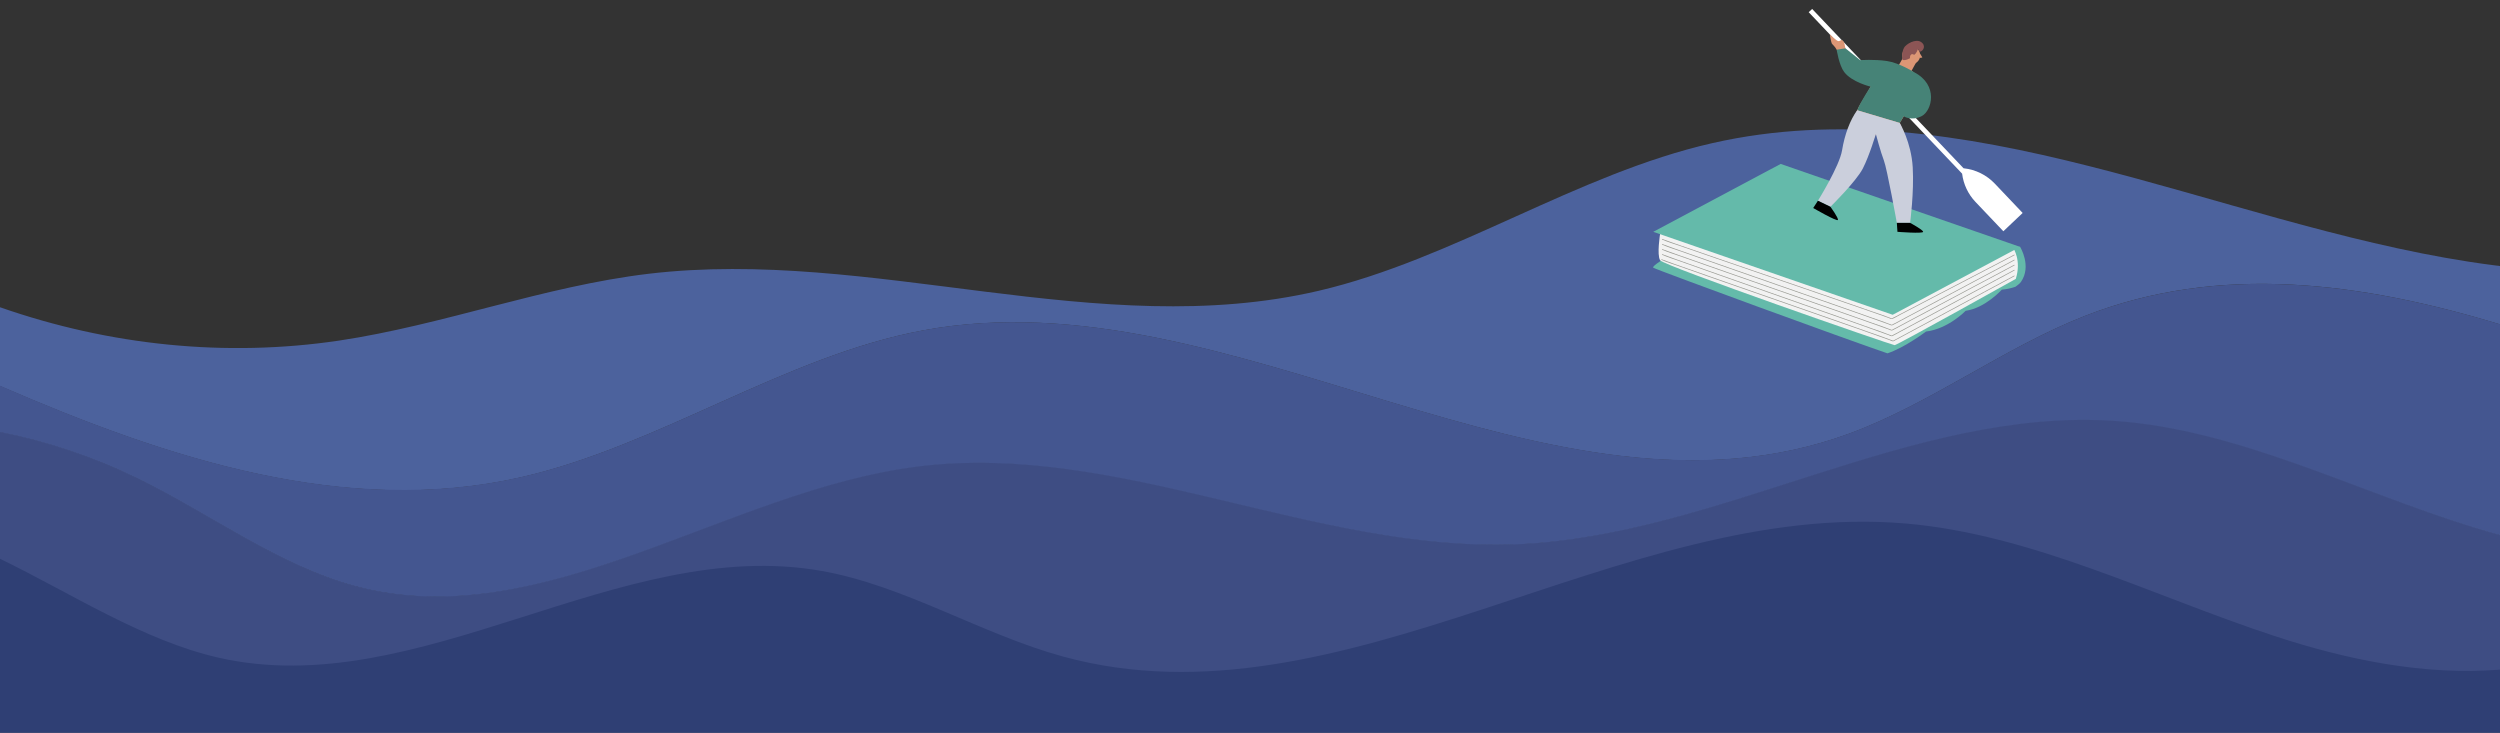<svg width="1440" height="422" viewBox="0 0 1440 422" fill="none" xmlns="http://www.w3.org/2000/svg">
<rect x="0" y="0" width="1440" height="422" fill="#333333" stroke="none"/>
<path d="M1424.33 303.437C1355.75 282.115 1289.05 247.156 1218.58 242.136C1101.92 233.892 990.554 308.458 873.777 313.293C758.036 318.065 644.484 254.099 529.243 268.355C418.955 281.929 312.661 366.475 204.293 337.342C160.363 325.503 120.925 295.689 78.991 275.297C53.493 262.838 26.957 253.975 0 248.644V322.652C41.358 342.735 82.409 369.698 125.879 379.615C241.466 405.896 356.899 309.078 473.254 329.656C521.217 338.148 565.378 366.165 612.65 379.057C773.089 422.818 933.452 288.375 1097.46 302.322C1170.46 308.52 1239.35 343.851 1310.01 367.094C1352.02 380.917 1396.91 390.028 1440 386.495V308.024C1434.74 306.599 1429.52 305.049 1424.33 303.437Z" fill="#3E4D83"/>
<path d="M299.712 275.022C379.085 257.06 452.083 205.094 531.84 190.291C710.131 157.154 891.994 313.362 1065.1 249.813C1111.87 232.656 1154.38 200.201 1200.92 181.991C1278.45 151.579 1359.94 162.604 1440 186.822V153.252C1434.09 152.509 1428.13 151.703 1422.22 150.774C1275.88 128.105 1131.07 49.506 986.227 82.457C908.275 100.171 837.427 149.288 759.552 167.498C632.909 197.104 501.926 142.413 373.44 157.711C313.344 164.896 255.245 187.194 195.341 196.175C130.061 205.899 63.168 199.024 0 176.974V222.375C97.075 264.493 199.258 297.753 299.712 275.022Z" fill="#4C629D"/>
<path d="M1309.98 366.298C1239.32 343.052 1170.43 307.719 1097.43 301.52C933.427 287.573 773.069 421.963 612.634 378.262C565.363 365.368 521.165 337.349 473.242 328.857C356.89 308.215 241.459 405.102 125.875 378.819C82.406 368.901 41.357 341.937 0 321.852V422.087H1440V385.7C1396.88 389.233 1351.99 380.121 1309.98 366.298Z" fill="#2F3F74"/>
<path d="M204.326 337.551C312.691 366.696 418.982 282.294 529.229 268.681C644.467 254.449 758.016 318.369 873.754 313.542C990.528 308.716 1101.93 234.277 1218.55 242.507C1289.01 247.519 1355.71 282.418 1424.29 303.704C1429.48 305.313 1434.74 306.86 1440 308.283V186.755C1359.94 162.622 1278.49 151.608 1200.92 181.928C1154.42 200.12 1111.87 232.544 1065.1 249.684C891.994 313.171 710.131 157.115 531.84 190.22C452.045 205.009 379.085 256.986 299.712 274.869C199.296 297.516 97.075 264.35 0 222.149V248.88C26.957 254.202 53.491 263.05 78.989 275.488C120.96 295.969 160.397 325.732 204.326 337.551Z" fill="#445690"/>
<g clip-path="url(#clip0_436_12030)">
<mask id="mask0_436_12030" style="mask-type:luminance" maskUnits="userSpaceOnUse" x="830" y="-85" width="680" height="330">
<path d="M1509.87 -84.131H830.339V244.637H1509.87V-84.131Z" fill="white"/>
</mask>
<g mask="url(#mask0_436_12030)">
<path d="M1101.81 36.911C1104.62 36.397 1106.47 33.712 1105.96 30.913C1105.44 28.114 1102.75 26.261 1099.95 26.775C1097.15 27.289 1095.29 29.974 1095.81 32.773C1096.32 35.572 1099.01 37.425 1101.81 36.911Z" fill="#DC9675"/>
</g>
<mask id="mask1_436_12030" style="mask-type:luminance" maskUnits="userSpaceOnUse" x="830" y="-85" width="680" height="330">
<path d="M1509.87 -84.131H830.339V244.637H1509.87V-84.131Z" fill="white"/>
</mask>
<g mask="url(#mask1_436_12030)">
<path d="M1149 105.763C1144.28 100.797 1137.96 97.672 1131.15 96.938L1131.01 96.927L1043.8 5.148L1041.81 7.034L1130.18 100.029C1130.94 106.125 1133.62 111.836 1137.88 116.309L1153.93 133.202L1165.05 122.667L1149 105.763Z" fill="white"/>
</g>
<mask id="mask2_436_12030" style="mask-type:luminance" maskUnits="userSpaceOnUse" x="830" y="-85" width="680" height="330">
<path d="M1509.87 -84.131H830.339V244.637H1509.87V-84.131Z" fill="white"/>
</mask>
<g mask="url(#mask2_436_12030)">
<path d="M1109.39 190.964C1122.23 189.418 1132.21 179.014 1132.21 179.014C1143.5 177.469 1153.03 166.846 1153.03 166.846C1155.86 166.616 1158.49 166.002 1160.88 165.18C1162.39 164.127 1163.5 163.184 1164.06 162.395C1170.42 153.274 1163.59 142.202 1163.59 142.202L967.332 143.649C967.332 143.649 950.888 153.022 952.272 154.184C953.534 155.237 1065.05 196.028 1087.17 203.527C1097.18 200.205 1109.39 190.964 1109.39 190.964Z" fill="#64BAAA"/>
</g>
<mask id="mask3_436_12030" style="mask-type:luminance" maskUnits="userSpaceOnUse" x="830" y="-85" width="680" height="330">
<path d="M1509.87 -84.131H830.339V244.637H1509.87V-84.131Z" fill="white"/>
</mask>
<g mask="url(#mask3_436_12030)">
<path d="M1104.23 34.978L1101.08 40.722C1101.08 40.722 1109.71 47.256 1111.04 53.066C1112.37 58.876 1108.72 65.509 1104.23 66.671C1099.74 67.833 1097.75 65.015 1097.75 65.015L1094.26 70.826C1094.26 70.826 1098.75 81.273 1099.74 91.731C1100.74 102.178 1099.57 119.105 1099.57 119.105H1091.93C1091.93 119.105 1088.35 94.768 1087.11 91.895C1085.41 87.927 1081.29 75.309 1081.29 75.309C1081.29 75.309 1074.98 90.24 1071.16 96.708C1067.34 103.176 1057.21 114.961 1057.21 114.961L1050.74 111.31C1050.74 111.31 1063.19 88.409 1063.86 83.772C1064.53 79.124 1067.68 66.024 1071.83 59.545C1075.98 53.077 1078.98 47.102 1078.98 46.598C1078.98 46.105 1069.67 46.269 1065.36 41.95C1062.39 38.99 1060.01 32.709 1057.94 28.642C1056.99 26.789 1055.21 25.386 1055.06 24.969C1054.57 23.643 1053.97 19.806 1053.97 19.806C1053.97 19.806 1058.06 23.862 1059.04 23.697C1060.04 23.533 1060.71 22.941 1060.71 22.941C1060.71 22.941 1061.82 23.478 1062.22 24.52C1062.75 25.945 1062.7 28.028 1063.37 28.51C1064.53 29.343 1068.52 35.142 1071.01 35.647C1073.5 36.14 1082.97 35.153 1087.29 36.809C1091.61 38.464 1093.27 38.3 1093.27 38.3L1096.6 32.402L1104.23 34.978Z" fill="#DC9675"/>
</g>
<mask id="mask4_436_12030" style="mask-type:luminance" maskUnits="userSpaceOnUse" x="830" y="-85" width="680" height="330">
<path d="M1509.87 -84.131H830.339V244.637H1509.87V-84.131Z" fill="white"/>
</mask>
<g mask="url(#mask4_436_12030)">
<path d="M1159.67 142.959C1159.67 142.959 1164.47 149.942 1161.09 160.641C1161.09 160.641 1092.73 198.813 1091.31 198.813C1089.89 198.813 958.221 153.132 956.234 149.931C954.247 146.73 956.234 134.594 956.234 134.594L1042.06 125.967L1159.67 142.959Z" fill="#F2F2F2"/>
</g>
<mask id="mask5_436_12030" style="mask-type:luminance" maskUnits="userSpaceOnUse" x="830" y="-85" width="680" height="330">
<path d="M1509.87 -84.131H830.339V244.637H1509.87V-84.131Z" fill="white"/>
</mask>
<g mask="url(#mask5_436_12030)">
<path d="M1104.67 28.323C1104.67 28.323 1104.11 30.658 1102.52 31.612C1102.52 31.612 1101.54 30.724 1100.74 31.491C1099.93 32.259 1100.18 33.508 1100.18 33.508C1100.18 33.508 1097.45 35.164 1095.83 34.473C1095.83 34.473 1095.05 30.571 1096.73 27.479C1097.86 25.396 1103.36 22.14 1106.48 24.168C1109.59 26.197 1107.94 29.507 1105.66 29.847C1105.65 29.847 1105.48 28.915 1104.67 28.323Z" fill="#8C5555"/>
</g>
<mask id="mask6_436_12030" style="mask-type:luminance" maskUnits="userSpaceOnUse" x="830" y="-85" width="680" height="330">
<path d="M1509.87 -84.131H830.339V244.637H1509.87V-84.131Z" fill="white"/>
</mask>
<g mask="url(#mask6_436_12030)">
<path d="M952.272 133.53L1090.19 181.316L1163.58 142.202L1025.66 94.416L952.272 133.53Z" fill="#64BAAA"/>
</g>
<mask id="mask7_436_12030" style="mask-type:luminance" maskUnits="userSpaceOnUse" x="830" y="-85" width="680" height="330">
<path d="M1509.87 -84.131H830.339V244.637H1509.87V-84.131Z" fill="white"/>
</mask>
<g mask="url(#mask7_436_12030)">
<path d="M1102.56 41.61C1102.56 41.61 1094.08 36.216 1086.86 35.142C1079.64 34.068 1071.49 34.649 1071.49 34.649L1062.95 27.83L1057.93 28.63C1057.93 28.63 1059.25 37.488 1062.22 41.446C1066.62 47.333 1077.44 49.898 1077.44 49.898C1077.44 49.898 1071.65 58.613 1069.73 63.502L1094.26 70.814L1096.54 67.01C1096.54 67.01 1101.15 69.904 1106.97 66.835C1112.78 63.765 1116.76 48.999 1102.56 41.61Z" fill="#468377"/>
</g>
<mask id="mask8_436_12030" style="mask-type:luminance" maskUnits="userSpaceOnUse" x="830" y="-85" width="680" height="330">
<path d="M1509.87 -84.131H830.339V244.637H1509.87V-84.131Z" fill="white"/>
</mask>
<g mask="url(#mask8_436_12030)">
<path d="M1094.26 70.814C1094.26 70.814 1100.9 81.93 1101.73 96.368C1102.57 110.805 1100.22 128.389 1100.22 128.389H1092.58C1092.58 128.389 1086.92 97.036 1085.1 92.388C1083.29 87.74 1080.49 77.183 1080.49 77.183C1080.49 77.183 1076.82 89.571 1073 97.036C1069.18 104.502 1054.34 119.104 1054.34 119.104L1047.13 115.618C1047.13 115.618 1059.54 95.71 1061.03 86.578C1062.52 77.457 1065.63 69.137 1069.73 63.502L1094.26 70.814Z" fill="#CBCFDC"/>
</g>
<mask id="mask9_436_12030" style="mask-type:luminance" maskUnits="userSpaceOnUse" x="830" y="-85" width="680" height="330">
<path d="M1509.87 -84.131H830.339V244.637H1509.87V-84.131Z" fill="white"/>
</mask>
<g mask="url(#mask9_436_12030)">
<path d="M1100.22 128.39C1100.22 128.39 1107.72 132.369 1107.72 133.531C1107.72 134.693 1092.93 133.531 1092.93 133.531L1092.58 128.39H1100.22Z" fill="black"/>
</g>
<mask id="mask10_436_12030" style="mask-type:luminance" maskUnits="userSpaceOnUse" x="830" y="-85" width="680" height="330">
<path d="M1509.87 -84.131H830.339V244.637H1509.87V-84.131Z" fill="white"/>
</mask>
<g mask="url(#mask10_436_12030)">
<path d="M1054.32 119.093C1054.32 119.093 1059.12 125.649 1058.63 126.701C1058.13 127.754 1044.41 119.817 1044.41 119.817L1047.12 115.618L1054.32 119.093Z" fill="black"/>
</g>
<mask id="mask11_436_12030" style="mask-type:luminance" maskUnits="userSpaceOnUse" x="830" y="-85" width="680" height="330">
<path d="M1509.87 -84.131H830.339V244.637H1509.87V-84.131Z" fill="white"/>
</mask>
<g mask="url(#mask11_436_12030)">
<path d="M1105.97 30.921C1105.97 30.921 1107.18 32.883 1107.26 33.059C1107.32 33.223 1105.8 33.344 1105.8 33.344L1105.97 30.921Z" fill="#DC9675"/>
</g>
<mask id="mask12_436_12030" style="mask-type:luminance" maskUnits="userSpaceOnUse" x="830" y="-85" width="680" height="330">
<path d="M1509.87 -84.131H830.339V244.637H1509.87V-84.131Z" fill="white"/>
</mask>
<g mask="url(#mask12_436_12030)">
<path d="M957.376 137.981C960.559 139.406 963.995 140.393 967.288 141.533C974.61 144.087 981.953 146.62 989.286 149.141C998.88 152.441 1008.47 155.741 1018.08 159.029C1027.95 162.417 1037.83 165.804 1047.69 169.203C1056.08 172.086 1064.47 174.969 1072.84 177.874C1077.84 179.606 1082.84 181.316 1087.8 183.125C1088.44 183.355 1089.35 183.936 1089.97 183.695C1091.57 183.07 1093.12 182.051 1094.64 181.261C1101.96 177.446 1109.28 173.631 1116.6 169.816C1125.44 165.201 1134.28 160.597 1143.13 155.982C1148.59 153.131 1154.07 150.281 1159.54 147.431C1159.8 147.288 1160.08 147.157 1160.34 147.014C1160.56 146.905 1160.36 146.576 1160.15 146.685C1156.27 148.714 1152.37 150.742 1148.49 152.77C1140.04 157.166 1131.61 161.562 1123.17 165.969C1115.04 170.211 1106.9 174.454 1098.77 178.685C1096.33 179.957 1093.9 181.229 1091.46 182.5C1090.93 182.774 1090.3 183.004 1089.82 183.355C1089.67 183.465 1089.51 183.421 1089.79 183.465C1089.66 183.454 1089.51 183.344 1089.37 183.3C1085.53 181.788 1081.59 180.505 1077.68 179.157C1069.98 176.471 1062.27 173.818 1054.56 171.165C1044.88 167.832 1035.2 164.511 1025.53 161.2C1015.74 157.834 1005.95 154.48 996.158 151.114C988.1 148.341 980.043 145.567 971.986 142.772C967.508 141.215 963.007 139.702 958.572 138.047C958.254 137.926 957.87 137.795 957.595 137.663C957.343 137.565 957.145 137.883 957.376 137.981Z" fill="#989992"/>
</g>
<mask id="mask13_436_12030" style="mask-type:luminance" maskUnits="userSpaceOnUse" x="830" y="-85" width="680" height="330">
<path d="M1509.87 -84.131H830.339V244.637H1509.87V-84.131Z" fill="white"/>
</mask>
<g mask="url(#mask13_436_12030)">
<path d="M957.376 140.909C960.559 142.334 963.973 143.342 967.255 144.504C974.621 147.113 981.986 149.701 989.352 152.277C998.924 155.631 1008.51 158.975 1018.09 162.319C1028 165.783 1037.92 169.236 1047.84 172.711C1056.21 175.638 1064.6 178.576 1072.97 181.525C1077.95 183.279 1082.93 185.011 1087.87 186.831C1088.51 187.072 1089.39 187.642 1090 187.368C1091.62 186.644 1093.17 185.68 1094.74 184.847C1102.06 180.944 1109.4 177.052 1116.72 173.15C1125.54 168.458 1134.37 163.766 1143.18 159.063C1148.63 156.169 1154.08 153.263 1159.53 150.369C1159.79 150.227 1160.05 150.084 1160.32 149.953C1160.54 149.843 1160.34 149.514 1160.13 149.624C1156.23 151.696 1152.33 153.779 1148.43 155.851C1140.03 160.312 1131.65 164.785 1123.25 169.247C1115.09 173.588 1106.95 177.918 1098.79 182.259C1096.36 183.553 1093.92 184.847 1091.48 186.151C1090.94 186.436 1090.32 186.688 1089.82 187.039C1089.77 187.083 1089.66 187.149 1089.59 187.16C1089.89 187.094 1089.58 187.072 1089.39 186.995C1085.57 185.471 1081.65 184.178 1077.77 182.808C1070.08 180.089 1062.37 177.392 1054.65 174.684C1044.97 171.297 1035.29 167.92 1025.61 164.533C1015.81 161.113 1006 157.692 996.19 154.261C988.122 151.433 980.043 148.615 971.986 145.765C967.497 144.186 962.996 142.63 958.55 140.963C958.232 140.843 957.859 140.7 957.573 140.58C957.343 140.481 957.145 140.81 957.376 140.909Z" fill="#989992"/>
</g>
<mask id="mask14_436_12030" style="mask-type:luminance" maskUnits="userSpaceOnUse" x="830" y="-85" width="680" height="330">
<path d="M1509.87 -84.131H830.339V244.637H1509.87V-84.131Z" fill="white"/>
</mask>
<g mask="url(#mask14_436_12030)">
<path d="M957.376 143.835C960.559 145.261 963.973 146.269 967.255 147.431C974.621 150.04 981.986 152.627 989.352 155.204C998.924 158.558 1008.51 161.902 1018.09 165.245C1028 168.709 1037.92 172.163 1047.84 175.638C1056.21 178.565 1064.6 181.503 1072.97 184.452C1077.95 186.206 1082.93 187.938 1087.87 189.758C1088.51 189.999 1089.39 190.569 1090 190.295C1091.62 189.571 1093.17 188.607 1094.74 187.773C1102.06 183.871 1109.4 179.979 1116.72 176.076C1125.54 171.384 1134.37 166.692 1143.18 161.989C1148.63 159.095 1154.08 156.19 1159.53 153.296C1159.79 153.154 1160.05 153.011 1160.32 152.88C1160.54 152.77 1160.34 152.441 1160.13 152.551C1156.23 154.623 1152.33 156.705 1148.43 158.777C1140.03 163.239 1131.65 167.712 1123.25 172.174C1115.09 176.515 1106.95 180.845 1098.79 185.186C1096.36 186.48 1093.92 187.773 1091.48 189.078C1090.94 189.363 1090.32 189.615 1089.82 189.966C1089.77 190.01 1089.66 190.076 1089.59 190.086C1089.89 190.021 1089.58 189.999 1089.39 189.922C1085.57 188.398 1081.65 187.105 1077.77 185.734C1070.08 183.016 1062.37 180.319 1054.65 177.611C1044.97 174.224 1035.29 170.847 1025.61 167.46C1015.81 164.039 1006 160.619 996.19 157.188C988.122 154.359 980.043 151.542 971.986 148.692C967.497 147.113 962.996 145.557 958.55 143.89C958.232 143.77 957.859 143.627 957.573 143.507C957.343 143.408 957.145 143.737 957.376 143.835Z" fill="#989992"/>
</g>
<mask id="mask15_436_12030" style="mask-type:luminance" maskUnits="userSpaceOnUse" x="830" y="-85" width="680" height="330">
<path d="M1509.87 -84.131H830.339V244.637H1509.87V-84.131Z" fill="white"/>
</mask>
<g mask="url(#mask15_436_12030)">
<path d="M957.376 146.751C960.57 148.177 963.995 149.207 967.288 150.38C974.643 153.011 982.019 155.609 989.385 158.218C998.99 161.606 1008.59 164.993 1018.19 168.37C1028.09 171.856 1038 175.342 1047.9 178.828C1056.27 181.777 1064.63 184.726 1073 187.697C1077.96 189.462 1082.93 191.205 1087.87 193.035C1088.52 193.277 1089.39 193.858 1090.01 193.573C1091.62 192.827 1093.16 191.873 1094.72 191.04C1102.05 187.094 1109.4 183.158 1116.73 179.212C1125.54 174.476 1134.35 169.74 1143.16 165.004C1148.62 162.066 1154.08 159.139 1159.54 156.201C1159.8 156.059 1160.07 155.916 1160.33 155.774C1160.55 155.653 1160.35 155.335 1160.14 155.445C1156.26 157.539 1152.36 159.621 1148.47 161.715C1140.07 166.232 1131.67 170.748 1123.26 175.265C1115.14 179.628 1107.01 183.991 1098.89 188.354C1096.43 189.681 1093.97 190.996 1091.51 192.323C1090.97 192.619 1090.33 192.871 1089.82 193.233C1089.77 193.277 1089.66 193.342 1089.59 193.364C1089.87 193.298 1089.59 193.277 1089.39 193.2C1085.58 191.676 1081.66 190.371 1077.79 188.99C1070.11 186.25 1062.41 183.531 1054.72 180.823C1045.02 177.403 1035.31 173.982 1025.61 170.573C1015.82 167.12 1006.01 163.678 996.223 160.224C988.155 157.374 980.087 154.535 972.03 151.663C967.53 150.062 963.018 148.494 958.55 146.806C958.232 146.686 957.859 146.543 957.573 146.423C957.343 146.324 957.145 146.653 957.376 146.751Z" fill="#989992"/>
</g>
<mask id="mask16_436_12030" style="mask-type:luminance" maskUnits="userSpaceOnUse" x="830" y="-85" width="680" height="330">
<path d="M1509.87 -84.131H830.339V244.637H1509.87V-84.131Z" fill="white"/>
</mask>
<g mask="url(#mask16_436_12030)">
<path d="M956.992 149.679C960.153 151.093 963.556 152.091 966.816 153.253C974.149 155.851 981.503 158.427 988.847 161.003C998.452 164.369 1008.06 167.712 1017.66 171.067C1027.61 174.542 1037.55 178.006 1047.5 181.481C1055.96 184.441 1064.42 187.401 1072.89 190.372C1078.02 192.181 1083.16 193.968 1088.27 195.842C1088.88 196.061 1090.01 196.752 1090.61 196.566C1091.09 196.423 1091.57 196.05 1092.01 195.82C1092.97 195.305 1093.94 194.779 1094.91 194.264C1102.13 190.383 1109.35 186.491 1116.58 182.61C1125.4 177.864 1134.24 173.117 1143.06 168.359C1148.55 165.41 1154.03 162.461 1159.52 159.512C1159.78 159.37 1160.05 159.227 1160.32 159.085C1160.54 158.964 1160.34 158.646 1160.13 158.756C1156.2 160.872 1152.27 162.987 1148.34 165.092C1139.9 169.631 1131.45 174.18 1123.01 178.719C1114.96 183.049 1106.92 187.368 1098.88 191.698C1096.55 192.948 1094.23 194.198 1091.9 195.458C1091.42 195.711 1090.94 195.974 1090.46 196.226C1090.21 196.357 1090.61 196.303 1090.42 196.237C1090.26 196.182 1090.11 196.105 1089.94 196.05C1085.94 194.494 1081.84 193.112 1077.78 191.687C1069.96 188.925 1062.12 186.184 1054.28 183.433C1044.59 180.045 1034.9 176.658 1025.2 173.281C1015.37 169.85 1005.52 166.419 995.686 162.976C987.65 160.17 979.626 157.364 971.602 154.535C967.112 152.957 962.612 151.4 958.155 149.723C957.837 149.602 957.464 149.47 957.189 149.339C956.97 149.251 956.772 149.58 956.992 149.679Z" fill="#989992"/>
</g>
</g>
<defs>
<clipPath id="clip0_436_12030">
<rect width="220" height="205" fill="white" transform="translate(950 0.5)"/>
</clipPath>
</defs>
</svg>
